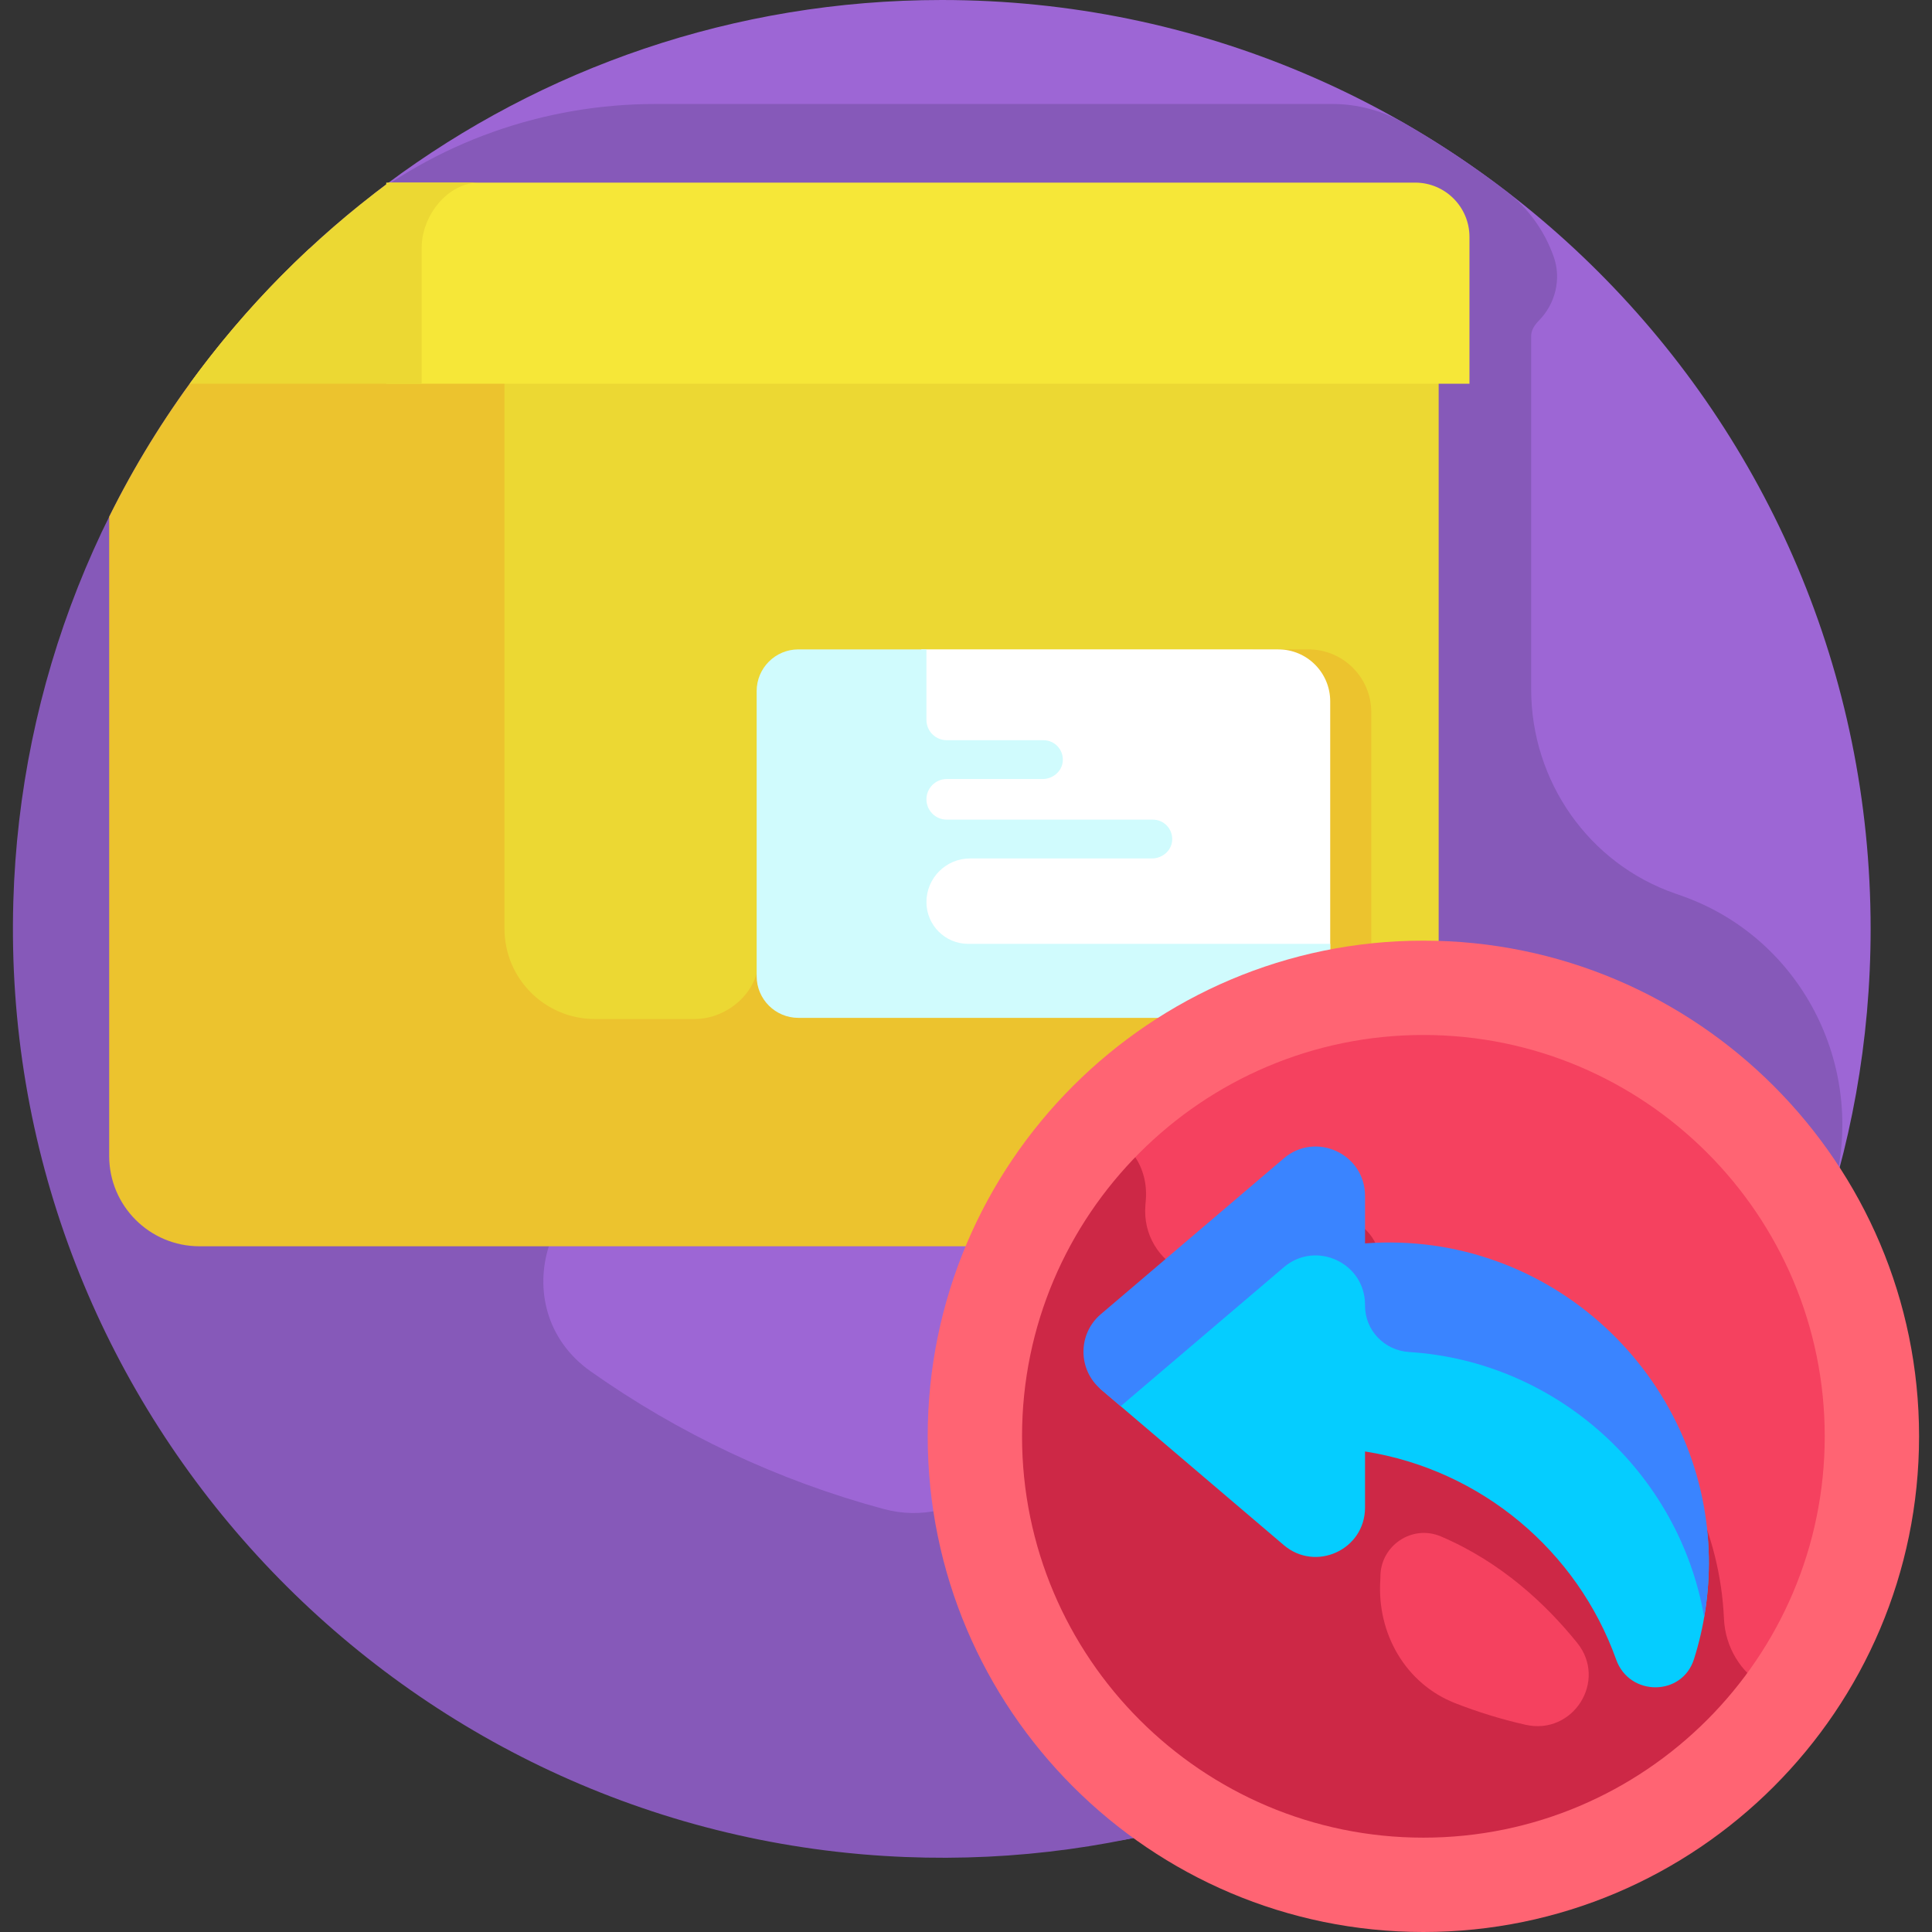 <?xml version="1.0" encoding="UTF-8"?> <svg xmlns="http://www.w3.org/2000/svg" id="Layer_1" height="512" viewBox="0 0 511.973 511.973" width="512"><rect x="0" y="0" width="511.973" height="511.973" fill="#333333" stroke="none"/><g><g><path d="m495.709 246.146c0 118.95-84.374 218.193-196.539 241.145-16.023 3.279-33.645-4.502-50.638-4.502-135.943 0-212.063-98.639-212.063-234.582 0-80.845 5.924-154.648 66.109-199.522 41.019-30.582 91.888-48.685 146.985-48.685 135.943 0 246.146 110.203 246.146 246.146z" fill="#9d66d5"></path></g><g><path d="m446.43 237.671c-.807-.296-1.618-.584-2.432-.864-23-7.918-38.244-29.82-38.244-54.145v-93.657c0-1.475.874-2.859 2.051-4.054 4.389-4.456 5.999-11.047 3.912-16.943-2.403-6.79-6.704-12.845-12.553-17.328-8.586-6.582-17.619-12.611-27.045-18.033-5.802-3.338-12.38-5.094-19.073-5.094h-179.303c-29.584 0-58.363 10.117-81.14 28.997-9.821 8.141-19 17.031-27.449 26.582-38.239 43.224-59.967 98.09-61.624 155.826-3.781 131.34 96.296 240.943 224.116 252.352.331.029.661.06.992.088 119.036 10.14 224.535-66.019 256.894-174.999 9.622-32.409-7.361-67.092-39.102-78.728zm-173.644 105.181c-.721 5.54-1.092 11.189-1.092 16.925 0 3.174.114 6.322.338 9.439 1.469 20.46-18.009 36.004-37.818 30.675-28.225-7.592-54.444-20.076-77.693-36.487-23.647-16.692-11.592-53.985 17.353-53.985h69.364c17.896 0 31.857 15.686 29.548 33.433z" fill="#8659b9"></path></g><g><g><g><path d="m381.24 279.411v-185.342c0-15.551-12.607-28.158-28.158-28.158h-226.368v213.499h254.526z" fill="#ecd833"></path></g><g><path d="m363.383 253.379v-64.639c0-9.199-7.457-16.656-16.656-16.656h-14.053c-9.199 0-131.587 81.479-131.585 81.57.218 8.95-8.097 16.38-17.049 16.38h-26.419c-13.221 0-23.939-10.718-23.939-23.939v-180.184h-51.735c-21.685 20.176-39.721 44.214-53.017 71.025v169.385c0 13.221 10.718 23.939 23.939 23.939h304.432c13.221 0 23.939-10.718 23.939-23.939v-36.286s-17.829 1.321-17.857-16.656z" fill="#ecc32e"></path></g><g><g><path d="m352.501 251.81v-65.963c0-7.601-6.162-13.763-13.763-13.763h-94.587v79.726z" fill="#fff"></path></g></g><g><path d="m256.567 250.118c-6.11 0-11.064-4.954-11.064-11.064 0-6.389 5.179-11.568 11.568-11.568h48.196c2.686 0 5.086-1.964 5.341-4.638.293-3.068-2.112-5.649-5.12-5.649h-54.606c-2.971 0-5.38-2.409-5.38-5.38 0-2.971 2.409-5.38 5.38-5.38h25.4c2.686 0 5.086-1.964 5.341-4.638.293-3.068-2.112-5.649-5.12-5.649h-25.622c-2.971 0-5.38-2.409-5.38-5.38v-18.687h-33.931c-6.11 0-11.064 4.954-11.064 11.064v75.518c0 6.111 4.954 11.064 11.064 11.064h129.866c6.11 0 11.064-4.954 11.064-11.064v-8.549z" fill="#d0fbfd"></path></g></g><g><path d="m375.003 48.393h-272.642v53.289h287.042v-38.89c0-7.952-6.447-14.399-14.4-14.399z" fill="#f6e738"></path></g><g><path d="m50.269 101.682h61.472v-36.036c0-8.42 6.826-17.253 15.246-17.253h-24.001c-20.166 14.972-37.955 32.959-52.717 53.289z" fill="#ecd833"></path></g></g><g><circle cx="377.192" cy="380.618" fill="#f5415f" r="130.013"></circle></g><g><path d="m456.841 428.901c-2.022-45.433-41.054-84.845-91.036-81.102v-12.589c0-11.138-13.047-17.164-21.526-9.942l-10.84 9.231c-12.296 10.472-31.259.89-29.909-15.204.027-.324.055-.647.085-.971 1.701-18.609-22.226-27.546-32.954-12.246-15.093 21.526-23.826 47.836-23.472 76.204.895 71.525 60.29 129.313 131.814 128.337 46.413-.634 86.949-25.589 109.446-62.697-.111.053-.224.105-.338.157-14.239 6.546-30.573-3.521-31.27-19.178zm-71.248 22.422c-13.155-5.162-20.737-18.5-19.817-32.602.02-.3.029-.603.029-.911 0-8.255 8.429-13.903 16.023-10.666 15.925 6.787 27.798 17.891 36.113 28.198 8.115 10.059-1.067 24.57-13.673 21.719-6.376-1.442-12.616-3.361-18.675-5.738z" fill="#cd2846"></path></g><g><path d="m377.192 511.973c-72.43 0-131.355-58.926-131.355-131.354s58.926-131.354 131.355-131.354 131.354 58.926 131.354 131.354-58.925 131.354-131.354 131.354zm0-237.709c-58.645 0-106.355 47.71-106.355 106.354s47.711 106.354 106.355 106.354 106.354-47.71 106.354-106.354-47.709-106.354-106.354-106.354z" fill="#ff6473"></path></g><g><path d="m390.27 344.843-18.254-5.012c-.738.038-7.903 2.056-10.512-6.102l-4.203-3.469-15.192-.904c-6.122 5.214-56.525 33.577-50.403 38.791l5.268 4.486 43.227 36.814c8.479 7.221 21.526 1.195 21.526-9.942v-14.874c30.906 4.877 56.271 26.419 66.557 55.159 3.513 9.817 17.473 9.806 20.62-.134 2.69-8.5 4.077-17.579 3.925-27.004-.719-44.604-43.817-69.989-62.559-67.809z" fill="#05cdff"></path></g><g><path d="m291.706 368.147 5.268 4.486 43.227-36.814c8.479-7.221 21.526-1.195 21.526 9.942v.244c0 6.552 5.146 11.861 11.684 12.273 39.131 2.461 71.555 31.955 78.185 70.226.884-5.142 1.32-10.437 1.233-15.852-.771-47.793-41.94-86.84-91.102-83.159v-12.589c0-11.138-13.047-17.164-21.526-9.942l-48.495 41.301c-6.122 5.214-6.122 14.669 0 19.884z" fill="#3a84ff"></path></g></g></svg> 